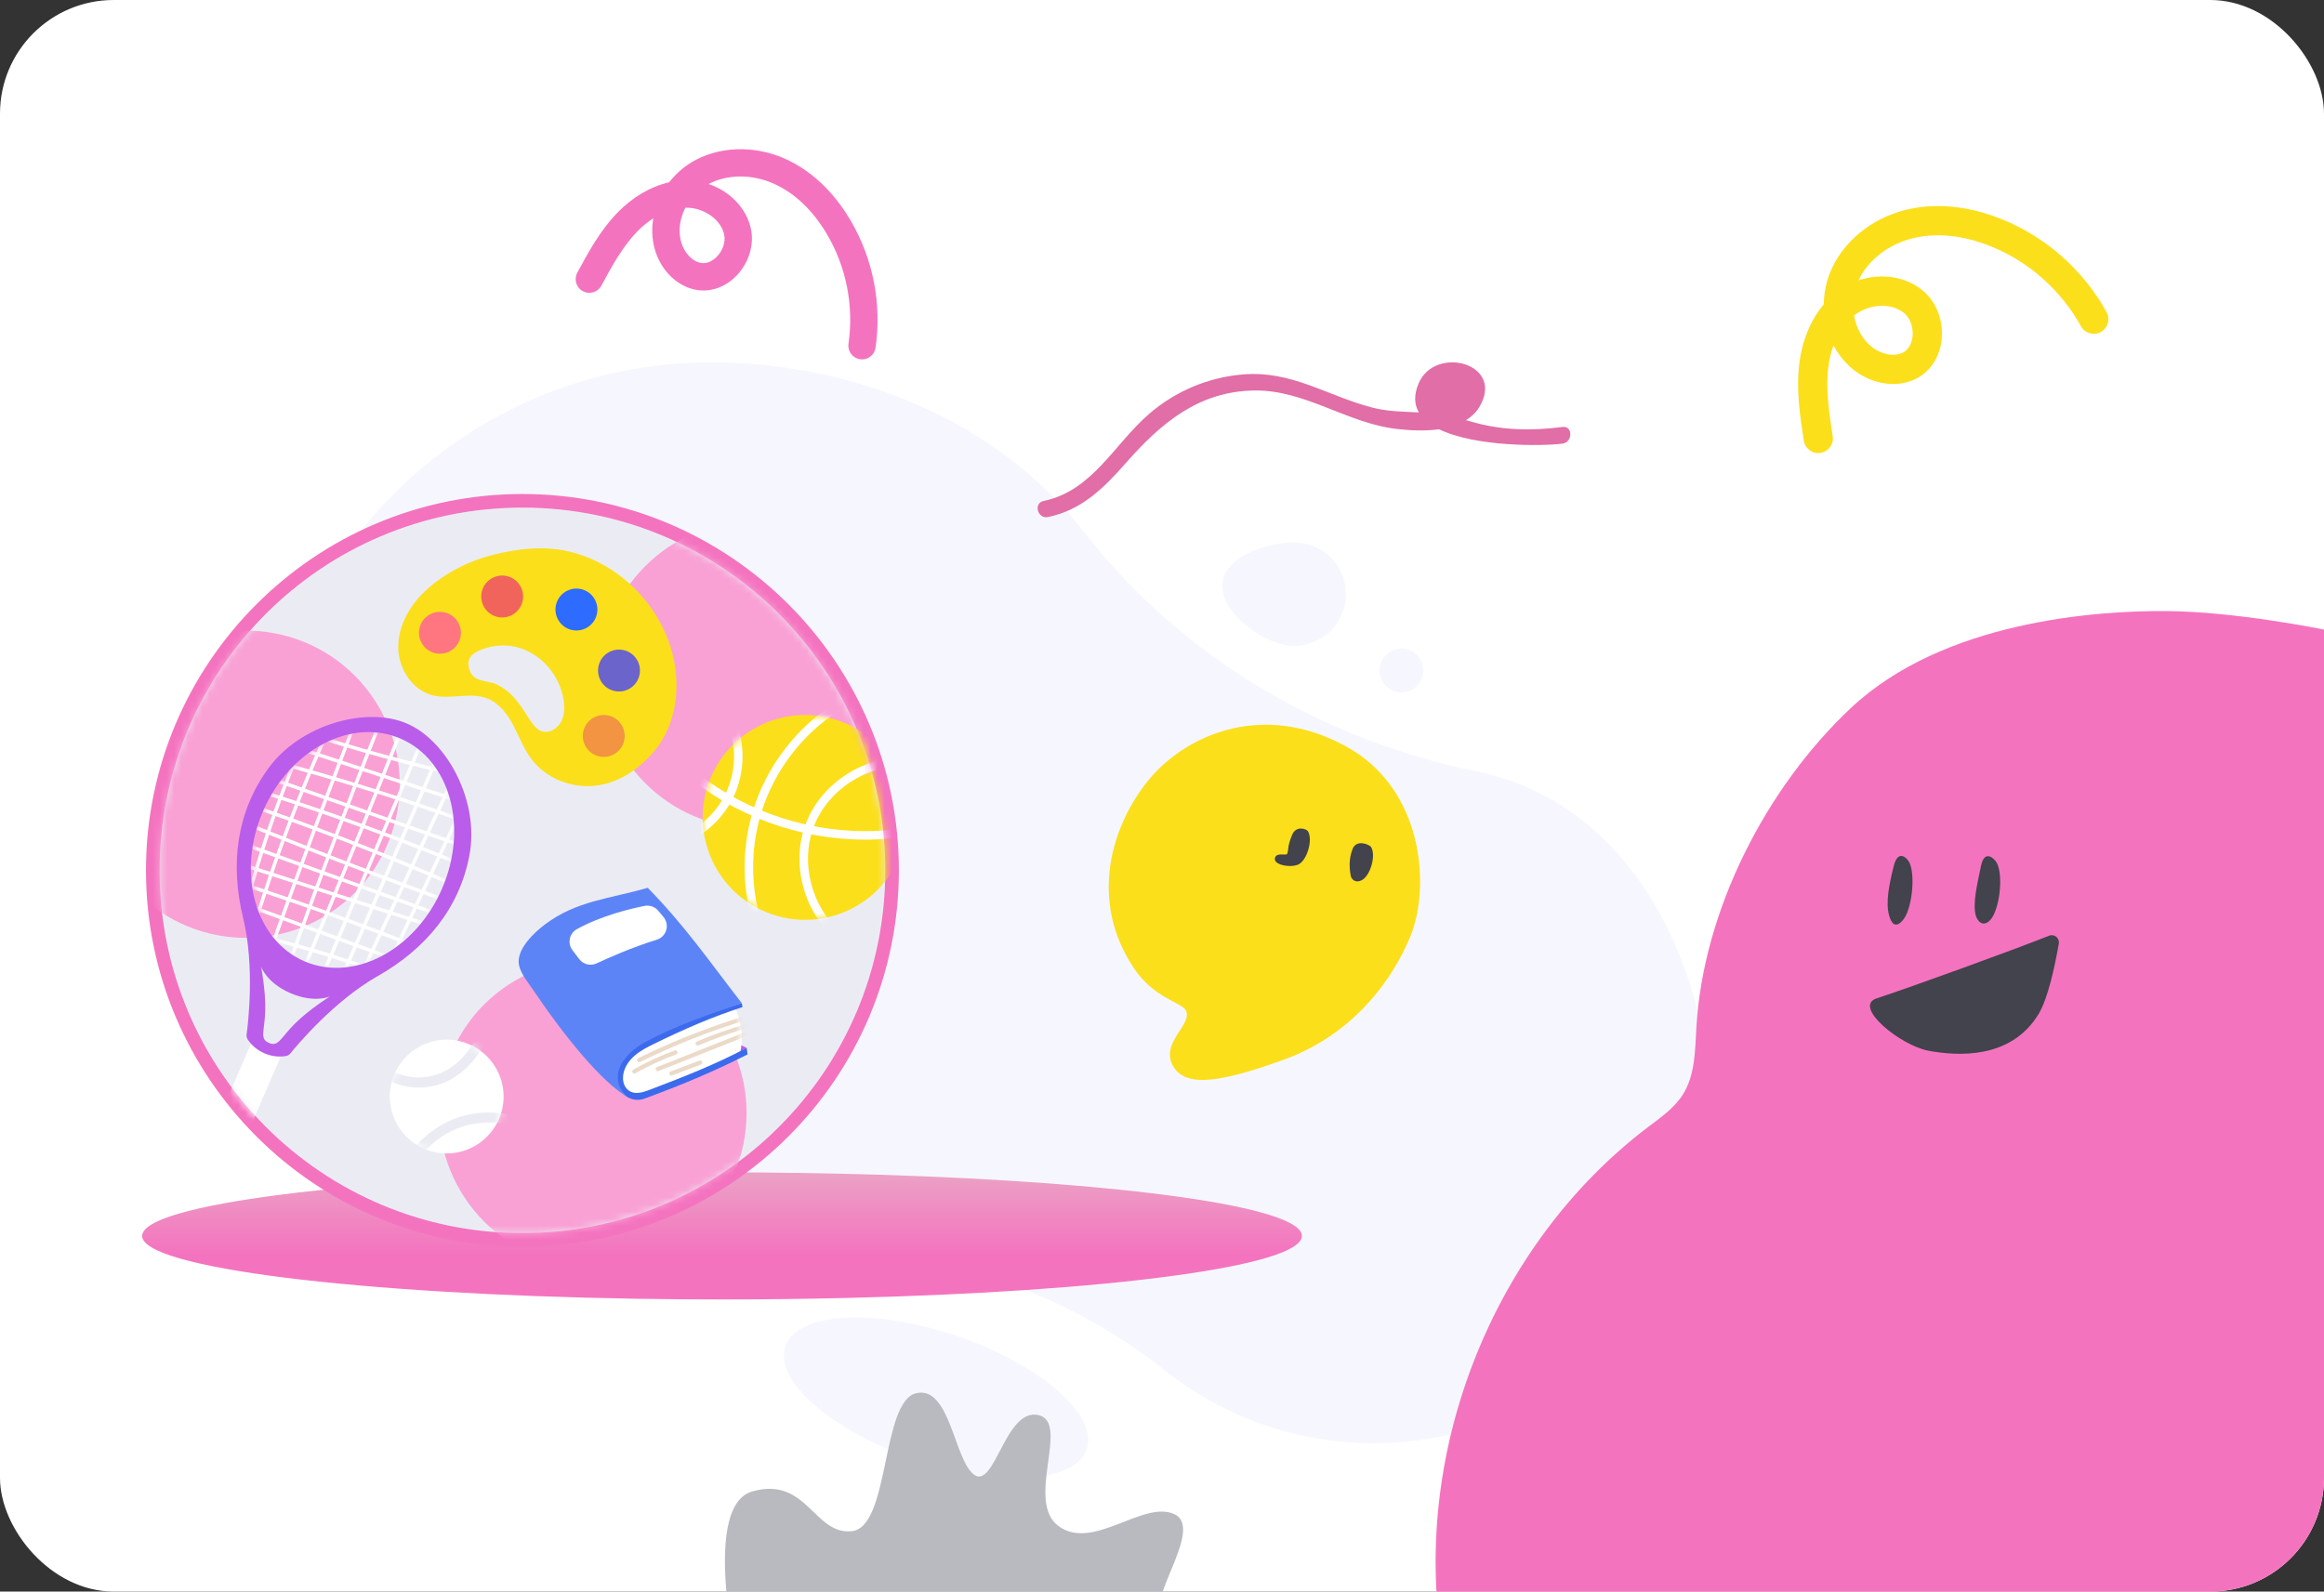 <svg width="327" height="224" viewBox="0 0 327 224" fill="none" xmlns="http://www.w3.org/2000/svg">
<rect x="0" y="0" width="327" height="224" fill="#333333" stroke="none"/>
<g clip-path="url(#clip0_4690_13581)">
<rect width="327" height="224" rx="16" fill="white"/>
<path d="M100.137 177.105C102.617 177.102 105.063 176.955 107.467 176.674C127.662 174.307 147.999 180.255 163.927 192.893C171.994 199.293 182.198 203.116 193.296 203.116C219.413 203.116 240.585 181.944 240.585 155.827C240.585 138.337 231.001 113.319 207.746 108.558C185.894 104.085 166.146 92.406 152.462 74.791C140.4 59.263 120.24 51 100.053 51C65.19 51 36.936 79.294 37 114.172C37.065 148.853 65.456 177.151 100.137 177.105Z" fill="#F6F7FE"/>
<path d="M152.913 203.953C154.548 199.153 146.377 192.026 134.662 188.035C122.947 184.044 112.125 184.699 110.489 189.499C108.854 194.299 117.025 201.426 128.74 205.417C140.455 209.408 151.278 208.753 152.913 203.953Z" fill="#F6F7FE"/>
<path d="M197.194 97.444C198.892 97.444 200.268 96.067 200.268 94.369C200.268 92.671 198.892 91.295 197.194 91.295C195.496 91.295 194.119 92.671 194.119 94.369C194.119 96.067 195.496 97.444 197.194 97.444Z" fill="#F6F7FE"/>
<path d="M171.988 82.468C171.988 78.448 178.083 76.345 182.102 76.345C186.122 76.345 189.381 79.603 189.381 83.623C189.381 87.643 186.122 90.902 182.102 90.902C178.082 90.902 171.988 86.488 171.988 82.468Z" fill="#F6F7FE"/>
<path d="M104.337 236.715C104.337 236.715 98.174 212.073 105.866 209.902C113.558 207.73 114.529 216.078 119.868 215.501C125.207 214.924 123.98 197.388 128.847 196.104C133.713 194.821 134.269 205.761 137.139 207.592C140.01 209.423 141.466 198.192 146.076 199.153C150.687 200.113 144.135 211.334 148.989 214.822C153.842 218.309 160.879 211.08 165.248 213.108C169.616 215.135 160.637 225.926 163.792 227.83C166.946 229.734 175.683 222.964 179.08 224.445C182.478 225.926 181.021 236.716 189.03 236.716L104.337 236.715Z" fill="#B9BABF"/>
<ellipse cx="273" cy="132.5" rx="20" ry="19.5" fill="#42434C"/>
<ellipse cx="182.5" cy="126" rx="14.5" ry="14" fill="#42434C"/>
<path d="M304.776 86.002C295.06 85.938 273.504 87.36 260.426 99.648C248.468 110.883 239.644 128.146 238.688 144.617C238.5 147.848 238.519 151.288 236.803 154.021C235.614 155.917 233.729 157.232 231.951 158.577C210.26 174.982 198.621 203.961 202.865 231H327V88.609C327 88.609 314.655 86.067 304.776 86.002ZM278.739 121.872C279.254 119.39 280.692 120.928 280.958 121.432C281.947 123.308 281.305 128.208 280.007 129.519C278.898 130.64 278.174 129.434 278.016 128.894C277.522 127.197 278.224 124.353 278.739 121.871V121.872ZM266.464 121.872C267.088 119.398 268.403 120.817 268.683 121.432C269.535 123.294 269.014 128.054 267.732 129.519C266.693 130.707 266.149 129.977 265.831 128.918C265.264 127.039 265.846 124.33 266.464 121.872ZM289.684 132.834C289.131 135.933 288.181 140.529 286.814 142.76C282.894 149.156 275.356 148.626 271.356 147.884C267.386 147.146 260.616 141.639 264.059 140.51C268.785 138.963 283.046 133.793 288.333 131.69C289.074 131.395 289.824 132.041 289.683 132.834H289.684Z" fill="#F473BF"/>
<path d="M189.528 105.121C178.775 99.142 168.831 102.671 163.243 108.02C157.812 113.219 152.166 125.126 159.493 136.192C162.4 140.581 166.31 141.04 166.877 142.239C167.833 144.258 163.016 146.859 165.17 150.227C167.096 153.238 172.462 152.067 180.508 149.188C192.456 144.914 197.195 134.849 198.45 131.773C201.315 124.749 200.282 111.101 189.528 105.122V105.121ZM182.78 121.619C181.773 122.186 179.295 121.797 179.378 120.86C179.466 119.863 181.012 120.484 181.118 120.16C181.365 119.41 181.11 119.228 181.793 117.532C182.36 116.123 183.818 116.663 184.023 116.977C184.757 118.103 183.959 120.956 182.78 121.619H182.78ZM191.668 123.843C190.661 124.41 190.135 123.64 190.076 123.345C189.867 122.306 189.753 120.875 190.324 119.467C190.896 118.06 192.706 118.887 192.91 119.2C193.644 120.327 192.846 123.179 191.668 123.843Z" fill="#FBDF1B"/>
<path d="M183.188 173.942C183.188 178.232 155.627 181.816 118.853 182.684C113.29 182.815 107.516 182.884 101.594 182.884C97.576 182.884 93.625 182.853 89.763 182.791C50.307 182.163 20 178.44 20 173.942C20 169.498 49.593 165.809 88.365 165.117C88.9 165.107 89.437 165.098 89.976 165.09C92.993 165.043 96.061 165.014 99.175 165.004C99.978 165.001 100.785 165 101.594 165C109.23 165 116.62 165.115 123.629 165.33C157.988 166.384 183.188 169.841 183.188 173.942Z" fill="url(#paint0_linear_4690_13581)"/>
<path d="M125.066 122.494C125.066 150.969 101.983 174.051 73.509 174.051C45.035 174.051 21.952 150.969 21.952 122.494C21.952 94.02 45.035 70.938 73.509 70.938C101.983 70.938 125.066 94.02 125.066 122.494Z" fill="#EBECF3" stroke="#F473BF"/>
<path d="M125.154 122.495C125.154 93.972 102.031 70.85 73.509 70.85C44.985 70.85 21.863 93.972 21.863 122.495C21.863 151.018 44.985 174.14 73.509 174.14C102.032 174.14 125.154 151.018 125.154 122.495ZM21.04 122.495C21.04 93.564 44.578 70.026 73.509 70.026C102.439 70.026 125.977 93.564 125.977 122.495C125.977 151.426 102.439 174.964 73.509 174.964C44.578 174.964 21.04 151.426 21.04 122.495Z" fill="#EBECF3" stroke="#F473BF"/>
<mask id="mask0_4690_13581" style="mask-type:luminance" maskUnits="userSpaceOnUse" x="22" y="71" width="103" height="103">
<path d="M124.016 130.484C128.426 102.584 109.383 76.393 81.484 71.984C53.584 67.574 27.393 86.617 22.984 114.516C18.575 142.415 37.617 168.607 65.516 173.016C93.415 177.425 119.607 158.383 124.016 130.484Z" fill="white"/>
</mask>
<g mask="url(#mask0_4690_13581)">
<path d="M106.094 116.575C118.036 116.575 127.717 106.894 127.717 94.952C127.717 83.01 118.036 73.329 106.094 73.329C94.152 73.329 84.471 83.01 84.471 94.952C84.471 106.894 94.152 116.575 106.094 116.575Z" fill="#F9A1D5"/>
<path d="M95.368 174.677C105.323 168.08 108.046 154.662 101.449 144.707C94.852 134.752 81.434 132.03 71.479 138.627C61.524 145.224 58.802 158.641 65.399 168.596C71.996 178.551 85.413 181.274 95.368 174.677Z" fill="#F9A1D5"/>
<path d="M55.65 115.419C58.436 103.807 51.28 92.135 39.668 89.349C28.055 86.562 16.383 93.718 13.597 105.33C10.811 116.943 17.966 128.615 29.578 131.401C41.191 134.187 52.863 127.032 55.65 115.419Z" fill="#F9A1D5"/>
</g>
<mask id="mask1_4690_13581" style="mask-type:luminance" maskUnits="userSpaceOnUse" x="22" y="71" width="103" height="103">
<path d="M124.016 130.484C128.426 102.584 109.383 76.393 81.484 71.984C53.584 67.574 27.393 86.617 22.984 114.516C18.575 142.415 37.617 168.607 65.516 173.016C93.415 177.425 119.607 158.383 124.016 130.484Z" fill="white"/>
</mask>
<g mask="url(#mask1_4690_13581)">
<path d="M39.477 148.755L35.295 146.947L21.951 177.816L26.132 179.623L39.477 148.755Z" fill="white"/>
<path d="M28.343 174.388C26.891 174.416 25.422 173.875 24.311 172.921C23.903 172.571 23.274 172.705 23.055 173.197L20.142 179.731C19.687 180.752 19.226 181.799 19.146 182.914C19.067 184.028 19.445 185.243 20.37 185.872C21.395 186.568 22.836 186.359 23.864 185.667C24.892 184.976 25.584 183.893 26.179 182.807C27.461 180.467 28.427 177.974 29.134 175.403C29.278 174.884 28.882 174.377 28.343 174.388Z" fill="#5D84F7"/>
<mask id="mask2_4690_13581" style="mask-type:luminance" maskUnits="userSpaceOnUse" x="19" y="172" width="11" height="15">
<path d="M29.433 174.257C27.292 174.745 24.9 173.854 23.538 172.114C22.406 174.654 21.274 177.193 20.142 179.733C19.687 180.754 19.226 181.8 19.146 182.915C19.067 184.03 19.445 185.244 20.37 185.873C21.395 186.569 22.836 186.36 23.864 185.669C24.892 184.978 25.584 183.895 26.179 182.809C27.651 180.122 28.707 177.232 29.433 174.257Z" fill="white"/>
</mask>
<g mask="url(#mask2_4690_13581)">
<path d="M22.104 172.465C22.826 173.855 24.03 174.988 25.461 175.624C26.893 176.26 28.541 176.396 30.057 176.001" stroke="white" stroke-width="0.494" stroke-miterlimit="10" stroke-linecap="round"/>
</g>
<mask id="mask3_4690_13581" style="mask-type:luminance" maskUnits="userSpaceOnUse" x="35" y="103" width="29" height="34">
<path d="M62.198 125.069C65.938 116.416 63.331 106.964 56.373 103.956C49.416 100.948 40.744 105.525 37.003 114.177C33.263 122.83 35.87 132.283 42.828 135.29C49.785 138.298 58.457 133.722 62.198 125.069Z" fill="white"/>
</mask>
<g mask="url(#mask3_4690_13581)">
<path d="M42.432 102.943C50.107 105.478 57.914 107.61 65.812 109.327" stroke="white" stroke-width="0.494" stroke-miterlimit="10"/>
<path d="M39.709 104.557C49.074 107.628 58.438 110.701 67.802 113.772" stroke="white" stroke-width="0.494" stroke-miterlimit="10"/>
<path d="M36.873 106.741C47.578 109.55 58.146 112.875 68.531 116.698" stroke="white" stroke-width="0.494" stroke-miterlimit="10"/>
<path d="M36.006 108.834C47.302 112.803 58.599 116.771 69.896 120.739" stroke="white" stroke-width="0.494" stroke-miterlimit="10"/>
<path d="M34.951 110.844C45.962 114.255 56.802 118.215 67.418 122.706" stroke="white" stroke-width="0.494" stroke-miterlimit="10"/>
<path d="M32.958 112.582C43.752 116.204 54.38 120.325 64.795 124.926" stroke="white" stroke-width="0.494" stroke-miterlimit="10"/>
<path d="M33.065 115.266C43.467 119.549 53.967 123.591 64.555 127.388" stroke="white" stroke-width="0.494" stroke-miterlimit="10"/>
<path d="M32.734 118.23C43.367 122.077 54.001 125.924 64.634 129.771" stroke="white" stroke-width="0.494" stroke-miterlimit="10"/>
<path d="M31.378 120.814C42.206 124.324 53.033 127.833 63.861 131.342" stroke="white" stroke-width="0.494" stroke-miterlimit="10"/>
<path d="M32.764 123.988C43.748 127.513 54.584 131.5 65.234 135.936" stroke="white" stroke-width="0.494" stroke-miterlimit="10"/>
<path d="M34.587 127.343C43.443 130.589 52.3 133.834 61.157 137.08" stroke="white" stroke-width="0.494" stroke-miterlimit="10"/>
<path d="M34.953 131.418C42.624 133.126 50.154 135.469 57.44 138.413" stroke="white" stroke-width="0.494" stroke-miterlimit="10"/>
<path d="M43.563 102.276C39.449 111.416 36.176 120.935 33.801 130.672" stroke="white" stroke-width="0.494" stroke-miterlimit="10"/>
<path d="M35.166 132.379C38.547 120.949 42.812 109.779 47.91 99.005" stroke="white" stroke-width="0.494" stroke-miterlimit="10"/>
<path d="M37.619 134.956C42.512 121.221 47.62 107.562 52.939 93.987" stroke="white" stroke-width="0.494" stroke-miterlimit="10"/>
<path d="M40.44 136.419C45.285 122.635 50.469 108.97 55.985 95.439" stroke="white" stroke-width="0.494" stroke-miterlimit="10"/>
<path d="M42.407 137.166C48.049 123.721 53.539 110.211 58.873 96.641" stroke="white" stroke-width="0.494" stroke-miterlimit="10"/>
<path d="M45.167 137.808C50.418 125.405 55.669 113.002 60.919 100.6" stroke="white" stroke-width="0.494" stroke-miterlimit="10"/>
<path d="M47.885 138.041C53.547 124.993 59.209 111.945 64.871 98.897" stroke="white" stroke-width="0.494" stroke-miterlimit="10"/>
<path d="M50.61 137.603C55.729 126.707 60.848 115.811 65.968 104.916" stroke="white" stroke-width="0.494" stroke-miterlimit="10"/>
<path d="M53.352 138.557C58.02 128.606 62.687 118.655 67.355 108.705" stroke="white" stroke-width="0.494" stroke-miterlimit="10"/>
</g>
<path d="M66.056 120.356C67.475 112.864 62.986 104.307 57.273 101.837C51.559 99.367 42.25 101.959 37.765 108.125C33.279 114.292 32.359 121.586 34.212 129.209C35.855 135.97 34.928 143.896 34.697 145.605C34.665 145.846 34.719 146.089 34.852 146.292C35.173 146.784 35.897 147.678 37.194 148.239L37.225 148.253C38.522 148.814 39.67 148.728 40.247 148.625C40.486 148.582 40.701 148.455 40.854 148.267C41.941 146.928 47.081 140.823 53.13 137.388C59.954 133.514 64.637 127.847 66.056 120.356ZM41.499 144.062C39.469 146.079 39.197 147.368 37.858 146.788L37.827 146.775C36.487 146.196 37.24 145.115 37.318 142.255C37.397 139.394 36.734 136.047 36.734 136.047C36.734 136.047 37.49 138.317 40.87 139.778C44.249 141.24 46.42 140.234 46.42 140.234C46.42 140.234 43.529 142.045 41.499 144.062ZM42.828 135.291C35.871 132.283 33.263 122.831 37.004 114.178C40.745 105.525 49.417 100.95 56.374 103.957C63.331 106.965 65.939 116.417 62.198 125.069C58.458 133.723 49.786 138.299 42.828 135.291Z" fill="#BA5DEB"/>
<path d="M62.853 162.334C67.274 162.334 70.858 158.75 70.858 154.329C70.858 149.907 67.274 146.323 62.853 146.323C58.431 146.323 54.847 149.907 54.847 154.329C54.847 158.75 58.431 162.334 62.853 162.334Z" fill="white"/>
<mask id="mask4_4690_13581" style="mask-type:luminance" maskUnits="userSpaceOnUse" x="54" y="146" width="17" height="17">
<path d="M62.853 162.333C67.274 162.333 70.858 158.749 70.858 154.328C70.858 149.906 67.274 146.322 62.853 146.322C58.431 146.322 54.847 149.906 54.847 154.328C54.847 158.749 58.431 162.333 62.853 162.333Z" fill="white"/>
</mask>
<g mask="url(#mask4_4690_13581)">
<path d="M53.758 150.546C56.076 152.535 59.582 152.86 62.38 151.635C65.178 150.411 67.249 147.802 68.161 144.887" stroke="#EBECF3" stroke-width="1.422" stroke-miterlimit="10" stroke-linecap="round"/>
<path d="M57.423 164.203C58.912 161.302 61.557 159.014 64.643 157.96C67.729 156.905 71.221 157.097 74.173 158.481" stroke="#EBECF3" stroke-width="1.422" stroke-miterlimit="10" stroke-linecap="round"/>
</g>
<path d="M83.275 78.696C78.991 76.81 74.891 76.793 69.822 77.975C66.994 78.634 64.305 79.805 61.927 81.473C60.971 82.144 60.072 82.888 59.264 83.735C57.277 85.82 55.891 88.621 56.047 91.497C56.204 94.373 58.16 97.218 60.963 97.882C63.45 98.472 66.187 97.368 68.566 98.302C70.234 98.958 71.386 100.5 72.224 102.083C73.062 103.667 73.687 105.379 74.759 106.815C76.771 109.51 80.291 110.929 83.637 110.596C86.984 110.263 90.079 108.266 92.492 105.17C95.425 101.204 95.831 95.741 94.345 91.037C92.629 85.606 88.489 80.991 83.275 78.696ZM79.315 98.622C79.457 99.621 79.423 100.686 78.95 101.578C78.476 102.47 77.481 103.136 76.482 102.987C75.216 102.797 74.287 100.804 73.551 99.757C72.451 98.193 71.64 97.22 69.938 96.349C69.224 95.983 68.224 95.959 67.325 95.626C66.343 95.263 66.084 94.526 65.935 93.738C65.818 93.119 66.02 92.582 66.497 92.132C66.706 91.935 66.949 91.778 67.21 91.658C70.087 90.337 72.882 90.722 75.082 92.102C77.347 93.522 78.939 95.974 79.315 98.622Z" fill="#FBDF1B"/>
<path d="M64.562 87.793C65.263 89.263 64.639 91.022 63.169 91.722C61.699 92.422 59.939 91.799 59.239 90.329C58.539 88.859 59.162 87.099 60.633 86.399C62.103 85.698 63.862 86.322 64.562 87.793Z" fill="#FF7680"/>
<path d="M73.321 82.684C74.021 84.154 73.398 85.913 71.927 86.614C70.457 87.314 68.698 86.69 67.998 85.22C67.298 83.75 67.921 81.99 69.391 81.29C70.862 80.59 72.621 81.214 73.321 82.684Z" fill="#F1645C"/>
<path d="M83.77 84.518C84.47 85.988 83.846 87.748 82.376 88.448C80.906 89.148 79.147 88.524 78.446 87.054C77.746 85.584 78.37 83.825 79.84 83.124C81.31 82.424 83.069 83.048 83.77 84.518Z" fill="#2E6BFF"/>
<path d="M89.759 93.105C90.459 94.575 89.836 96.334 88.365 97.034C86.895 97.735 85.136 97.111 84.436 95.641C83.736 94.171 84.359 92.411 85.829 91.711C87.299 91.011 89.059 91.635 89.759 93.105Z" fill="#6B64CB"/>
<path d="M87.612 102.311C88.312 103.781 87.689 105.541 86.219 106.241C84.748 106.941 82.989 106.317 82.289 104.847C81.589 103.377 82.212 101.618 83.682 100.917C85.153 100.217 86.912 100.841 87.612 102.311Z" fill="#F29441"/>
<path d="M87.019 126.938C84.937 128.195 82.855 129.452 80.773 130.709C80.262 131.017 79.725 131.353 79.459 131.887C78.94 132.927 79.665 134.132 80.358 135.066C80.858 135.74 81.465 136.475 82.303 136.534C82.799 136.569 83.274 136.352 83.722 136.136C86.441 134.829 89.099 133.395 91.685 131.842C92.252 131.501 92.842 131.127 93.148 130.54C93.493 129.88 93.403 129.066 93.127 128.374C92.679 127.256 91.72 126.321 90.549 126.046C89.376 125.772 88.069 126.304 87.019 126.938Z" stroke="black" stroke-width="0.213" stroke-miterlimit="10" stroke-linecap="round"/>
<path d="M105.063 147.475L102.535 146.305L99.136 146.932L101.672 149.446L105.063 147.475Z" fill="#BA5DEB"/>
<path d="M89.939 143.845C92.701 142.194 95.547 140.681 98.462 139.316" stroke="black" stroke-width="0.213" stroke-miterlimit="10" stroke-linecap="round"/>
<path d="M103.141 141.252C104.229 143.324 104.674 145.729 104.151 148.165C99.987 150.483 95.637 152.468 91.157 154.092C90.424 154.357 89.618 154.614 88.884 154.355C87.882 154.003 87.422 152.83 87.351 151.771C87.27 150.572 87.54 149.334 88.216 148.34C89.26 146.801 91.09 146.033 92.818 145.345C96.499 143.877 100.18 142.411 103.141 141.252Z" fill="white"/>
<mask id="mask5_4690_13581" style="mask-type:luminance" maskUnits="userSpaceOnUse" x="87" y="141" width="18" height="14">
<path d="M103.14 141.252C104.228 143.324 104.673 145.729 104.15 148.165C99.987 150.483 95.636 152.468 91.156 154.092C90.423 154.357 89.617 154.614 88.883 154.355C87.881 154.003 87.421 152.83 87.35 151.771C87.269 150.572 87.539 149.334 88.215 148.34C89.259 146.801 91.089 146.033 92.817 145.345C96.499 143.877 100.179 142.411 103.14 141.252Z" fill="white"/>
</mask>
<g mask="url(#mask5_4690_13581)">
<path d="M89.931 149.196C94.835 146.781 99.939 144.773 105.174 143.197" stroke="#EBDAC8" stroke-width="0.592" stroke-miterlimit="10" stroke-linecap="round"/>
<path d="M89.253 150.796C91.105 149.75 93.042 148.856 95.038 148.124" stroke="#EBDAC8" stroke-width="0.592" stroke-miterlimit="10" stroke-linecap="round"/>
<path d="M92.547 150.462C96.793 148.776 101.038 147.09 105.284 145.403" stroke="#EBDAC8" stroke-width="0.592" stroke-miterlimit="10" stroke-linecap="round"/>
<path d="M94.469 151.078C95.823 150.568 97.176 150.057 98.531 149.547" stroke="#EBDAC8" stroke-width="0.592" stroke-miterlimit="10" stroke-linecap="round"/>
<path d="M98.169 146.856C100.436 145.888 102.764 145.065 105.134 144.393" stroke="#EBDAC8" stroke-width="0.592" stroke-miterlimit="10" stroke-linecap="round"/>
</g>
<path d="M104.366 141.18C104.415 141.349 104.463 141.518 104.452 141.752C100.186 143.12 96.071 144.924 92.051 146.901C91.091 147.373 90.124 147.863 89.313 148.561C88.341 149.396 87.595 150.573 87.662 151.893C87.69 152.439 87.898 152.967 88.299 153.339C89.168 154.143 90.344 153.785 91.343 153.405C96.174 151.572 100.678 149.801 105.063 147.475C105.092 147.81 105.134 147.835 105.184 148.404C100.333 150.85 96.152 152.595 91.059 154.485C90.909 154.54 90.757 154.596 90.603 154.648C89.23 155.113 87.73 154.445 87.16 153.114C86.743 152.138 86.495 151.12 86.717 150.1C86.952 149.014 87.706 148.096 88.602 147.438C89.498 146.781 90.537 146.35 91.564 145.926C95.77 144.189 99.977 142.451 104.366 141.18Z" fill="#3C6AED"/>
<path d="M104.366 141.179C99.614 142.81 95.152 144.315 90.727 146.694C89.223 147.502 87.605 148.92 87.086 150.546C86.641 151.942 87.084 153.584 88.586 154.557C84.709 152.512 79.12 145.431 74.938 139.215C74.184 138.096 72.956 136.665 72.977 135.282C73.007 133.344 75.074 131.321 76.619 130.151C81.134 126.732 85.756 126.523 91.138 124.945C96.489 130.427 99.88 135.395 104.366 141.179Z" fill="#5D84F7"/>
<path d="M80.548 133.73L81.501 134.986C82.07 135.736 83.087 135.988 83.94 135.588C85.732 134.748 88.972 133.322 92.42 132.251C93.783 131.828 94.273 130.151 93.355 129.058L92.613 128.174C92.145 127.616 91.409 127.358 90.694 127.499C88.722 127.887 84.624 128.861 81.16 130.778C80.1 131.366 79.814 132.764 80.548 133.73Z" fill="white"/>
<path d="M126.606 120.551C129.646 113.194 126.146 104.766 118.79 101.726C111.433 98.686 103.005 102.186 99.966 109.542C96.926 116.899 100.425 125.327 107.782 128.366C115.138 131.406 123.566 127.907 126.606 120.551Z" fill="#FBDF1B"/>
<mask id="mask6_4690_13581" style="mask-type:luminance" maskUnits="userSpaceOnUse" x="98" y="100" width="30" height="30">
<path d="M126.605 120.55C129.645 113.193 126.146 104.765 118.789 101.725C111.433 98.685 103.005 102.185 99.965 109.541C96.925 116.898 100.425 125.326 107.781 128.366C115.138 131.405 123.565 127.906 126.605 120.55Z" fill="white"/>
</mask>
<g mask="url(#mask6_4690_13581)">
<path d="M117.74 99.507C112.451 102.88 108.415 108.171 106.557 114.163C104.7 120.154 105.037 126.8 107.492 132.574" stroke="white" stroke-width="1.198" stroke-miterlimit="10" stroke-linecap="round"/>
<path d="M127.451 107.248C121.752 107.003 116.092 110.679 113.998 115.986C111.905 121.292 113.53 127.842 117.86 131.555" stroke="white" stroke-width="1.198" stroke-miterlimit="10" stroke-linecap="round"/>
<path d="M103.344 102.814C104.196 105.616 104.03 108.715 102.884 111.409C101.738 114.104 99.62 116.372 97.011 117.702" stroke="white" stroke-width="1.198" stroke-miterlimit="10" stroke-linecap="round"/>
<path d="M97.856 109.38C105.069 115.01 114.328 117.958 123.467 117.534C125.693 117.43 128.017 117.094 129.821 115.785" stroke="white" stroke-width="1.198" stroke-miterlimit="10" stroke-linecap="round"/>
</g>
</g>
<path d="M295.849 46.562C295.771 46.622 295.688 46.676 295.6 46.725C294.605 47.274 293.353 46.913 292.804 45.918C290.017 40.867 285.542 36.883 280.203 34.7C277.508 33.598 273.409 32.498 269.186 33.519C265.726 34.354 262.834 36.603 261.509 39.451C264.74 38.372 268.337 38.918 270.745 41.071C272.544 42.681 273.482 45.279 273.191 47.852C272.925 50.206 271.685 52.15 269.803 53.195C267.21 54.624 263.663 54.214 260.975 52.172C259.72 51.219 258.713 49.99 257.986 48.597C257.633 49.555 257.382 50.602 257.249 51.709C256.869 54.861 257.38 58.183 257.874 61.396C258.046 62.52 257.276 63.569 256.153 63.742C255.03 63.915 253.98 63.145 253.807 62.022C253.271 58.535 252.716 54.929 253.164 51.217C253.559 47.937 254.784 45.005 256.62 42.831C256.635 41.356 256.91 39.865 257.467 38.442C259.158 34.133 263.278 30.715 268.22 29.52C273.512 28.242 278.504 29.561 281.762 30.893C287.967 33.43 293.167 38.06 296.407 43.931C296.907 44.836 296.651 45.956 295.849 46.562ZM260.868 44.408C261.187 46.208 262.087 47.85 263.464 48.895C264.854 49.951 266.644 50.237 267.814 49.591C268.814 49.044 269.048 47.868 269.102 47.39C269.243 46.139 268.811 44.863 268.001 44.139C266.317 42.633 263.208 42.684 261.071 44.252C261.003 44.303 260.935 44.354 260.868 44.408Z" fill="#FBDF1B"/>
<path d="M219.844 60.093C215.527 60.657 211.229 60.585 207.018 59.341C206.757 59.264 206.526 59.202 206.28 59.133C207.002 58.673 207.647 58.109 208.115 57.343C211.893 51.16 201.972 48.526 199.631 53.91C198.907 55.575 198.996 56.932 199.64 58.04C197.421 57.93 195.265 57.936 193.019 57.345C186.625 55.665 181.747 52.121 174.861 52.699C170.001 53.107 165.368 55.063 161.684 58.252C156.755 62.517 153.724 69.076 146.843 70.508C145.367 70.815 145.991 73.075 147.466 72.768C152.214 71.78 155.293 68.708 158.42 65.158C163.339 59.575 168.65 55.038 176.561 54.958C183.711 54.886 189.624 59.627 196.663 60.389C198.34 60.57 200.467 60.692 202.485 60.417C207.6 62.906 217.035 62.804 219.843 62.438C221.319 62.245 221.338 59.899 219.844 60.093Z" fill="#E16EA6"/>
<path d="M121.294 50.578C121.203 50.578 121.11 50.572 121.016 50.558C119.965 50.406 119.236 49.43 119.388 48.378C120.16 43.041 119.073 37.546 116.325 32.906C114.938 30.564 112.503 27.431 108.779 25.808C105.728 24.479 102.304 24.523 99.709 25.898C102.727 26.918 105.099 29.354 105.679 32.318C106.113 34.533 105.345 36.999 103.677 38.753C102.15 40.357 100.129 41.107 98.136 40.824C95.397 40.426 92.984 38.118 92.133 35.08C91.735 33.661 91.679 32.177 91.922 30.728C91.118 31.243 90.341 31.881 89.617 32.632C87.555 34.767 86.061 37.531 84.616 40.205C84.111 41.14 82.944 41.487 82.01 40.983C81.075 40.478 80.727 39.311 81.231 38.376C82.799 35.475 84.421 32.474 86.849 29.959C88.995 27.737 91.562 26.243 94.158 25.658C95.001 24.568 96.047 23.611 97.266 22.865C100.959 20.607 105.958 20.384 110.316 22.282C114.982 24.315 117.959 28.115 119.636 30.947C122.829 36.34 124.094 42.726 123.195 48.93C123.057 49.888 122.234 50.578 121.294 50.578ZM96.434 29.232C95.656 30.755 95.401 32.486 95.837 34.042C96.278 35.614 97.45 36.837 98.688 37.016C99.741 37.172 100.58 36.427 100.89 36.101C101.701 35.248 102.099 34.053 101.903 33.057C101.497 30.984 99.152 29.267 96.674 29.231C96.594 29.23 96.515 29.23 96.434 29.232Z" fill="#F473BF"/>
</g>
<defs>
<linearGradient id="paint0_linear_4690_13581" x1="101.594" y1="165" x2="101.594" y2="182.884" gradientUnits="userSpaceOnUse">
<stop stop-color="#EBA2C5"/>
<stop offset="0.645" stop-color="#F473BF"/>
</linearGradient>
<clipPath id="clip0_4690_13581">
<rect width="327" height="224" rx="16" fill="white"/>
</clipPath>
</defs>
</svg>
